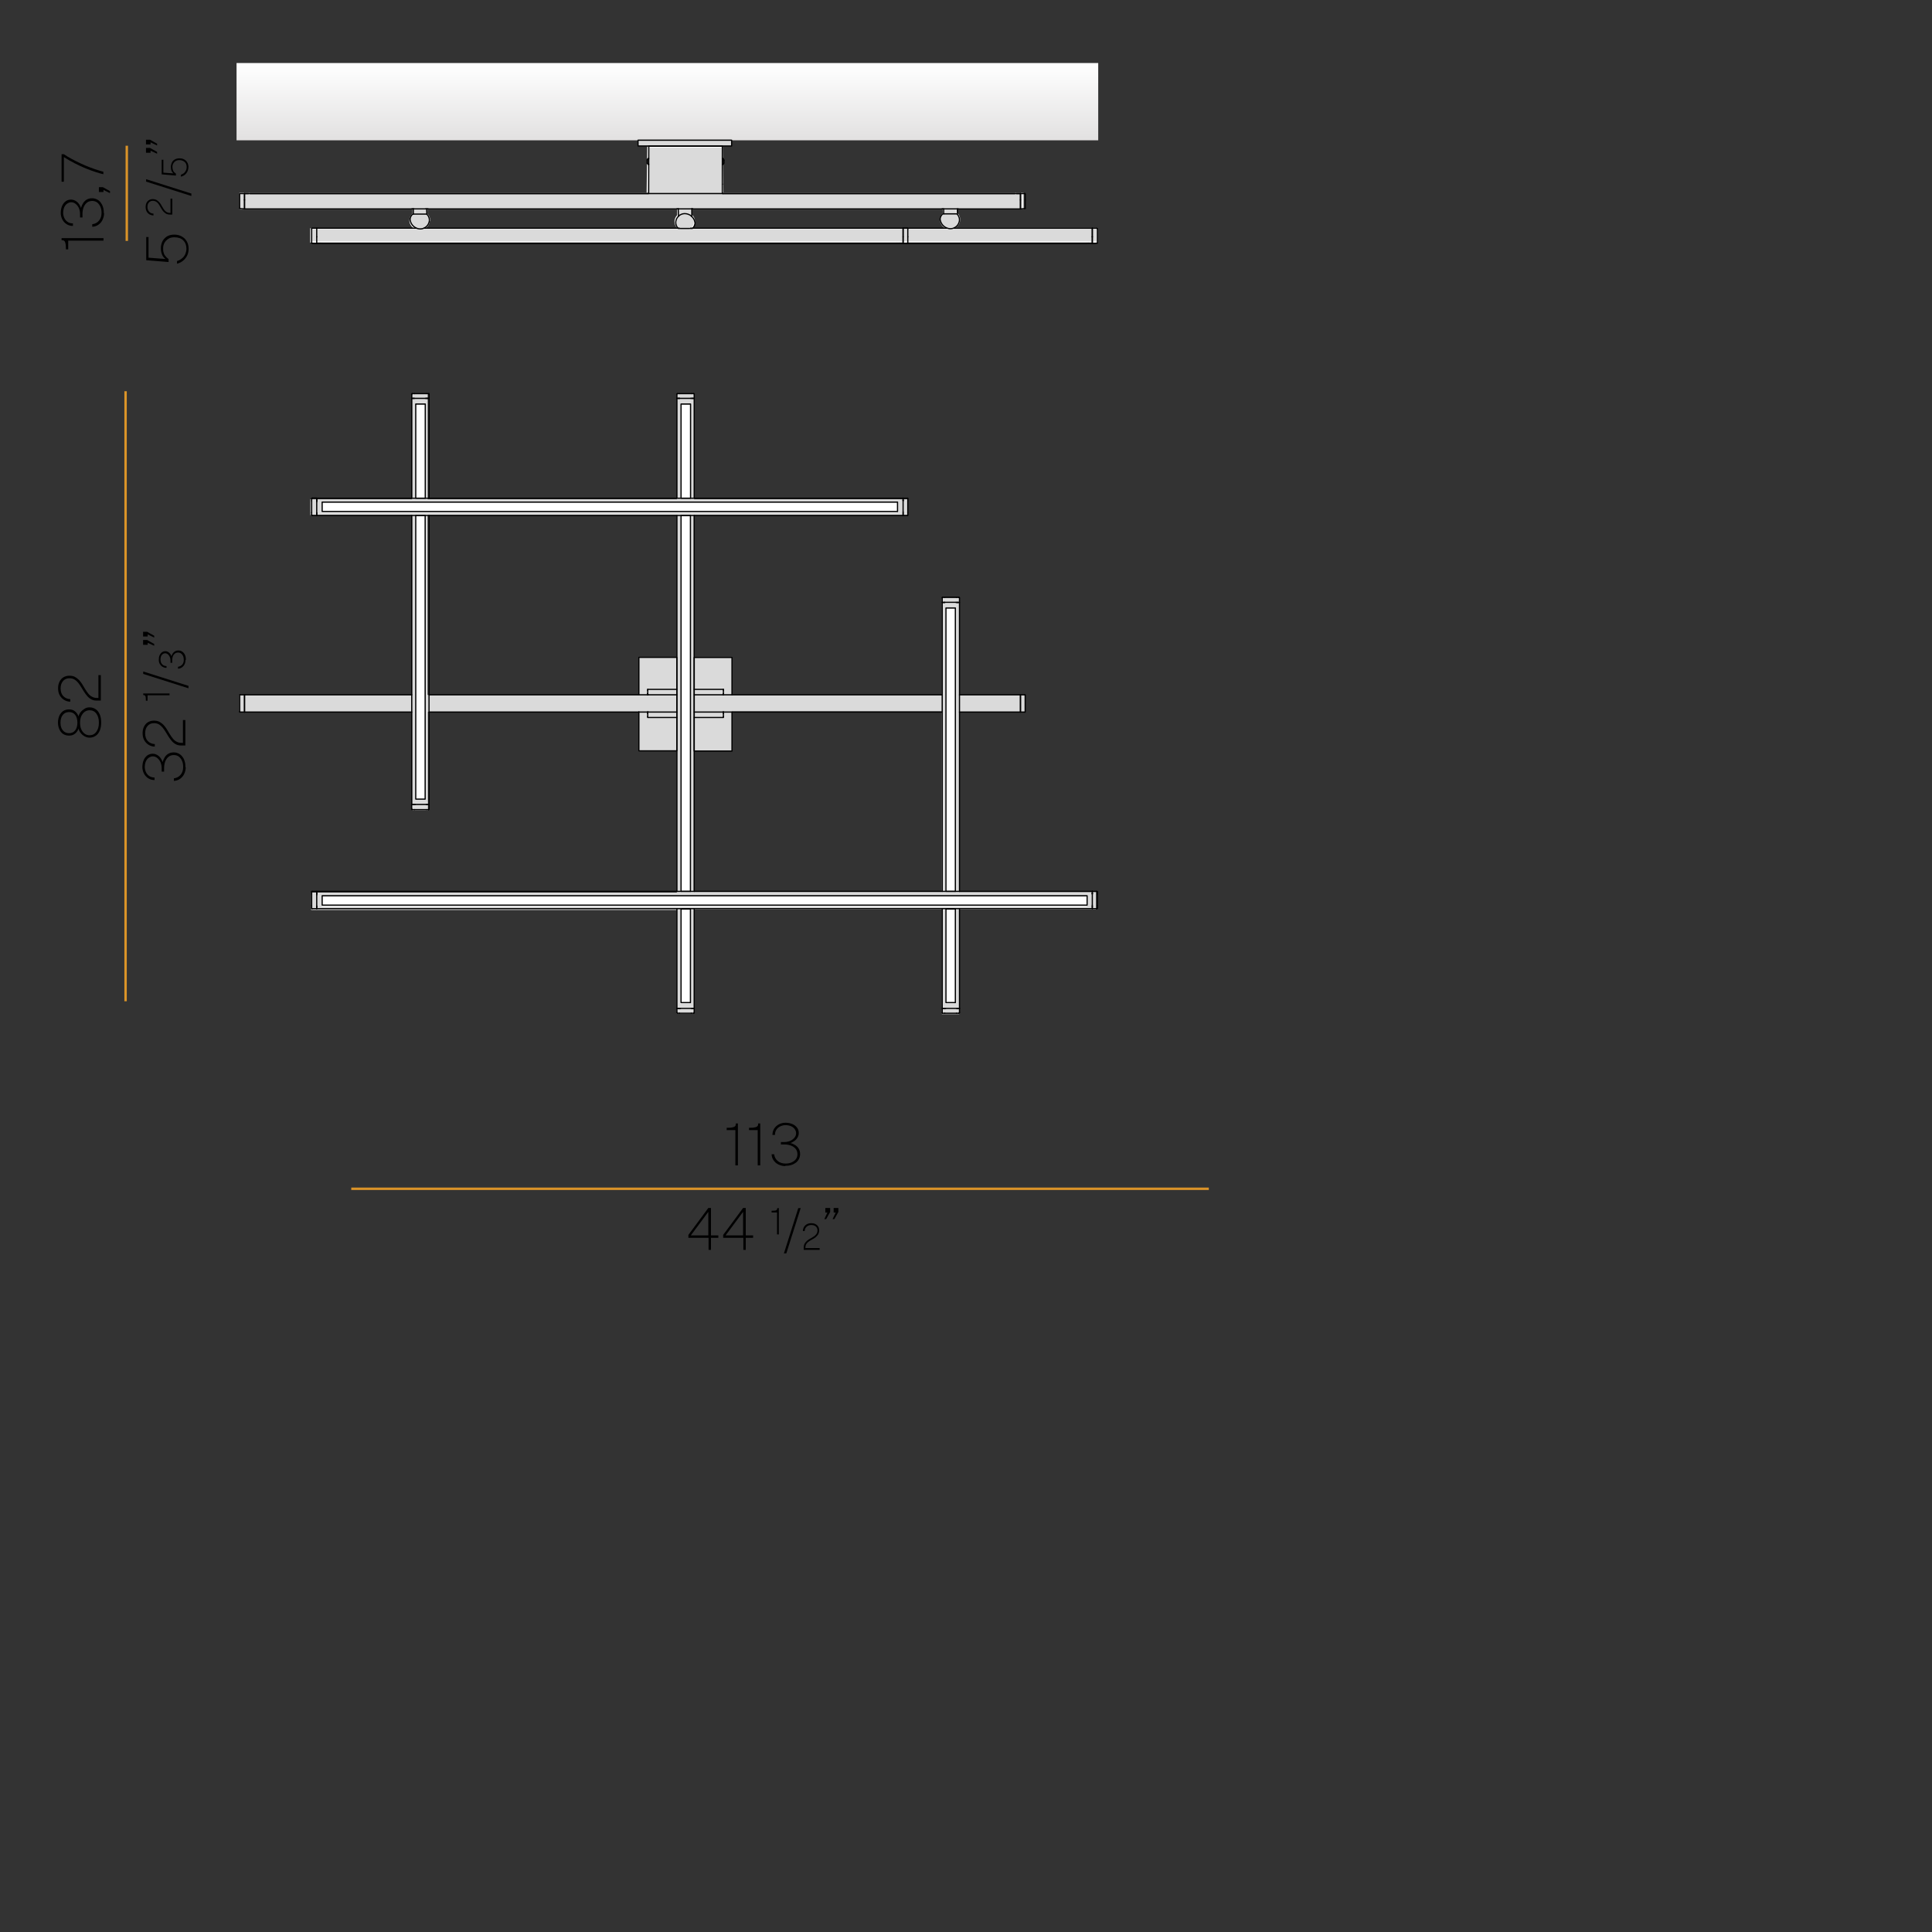 <?xml version="1.0" encoding="UTF-8"?>
<svg xmlns="http://www.w3.org/2000/svg" xmlns:xlink="http://www.w3.org/1999/xlink" viewBox="0 0 160 160">
  <rect x="0" y="0" width="160" height="160" fill="#333333" stroke="none"/>
  <defs>
    <style>
      .cls-1 {
        fill: url(#Sfumatura_senza_nome_3);
      }

      .cls-2 {
        stroke: #000;
        stroke-linecap: round;
        stroke-linejoin: round;
      }

      .cls-2, .cls-3, .cls-4 {
        fill: none;
      }

      .cls-2, .cls-5 {
        stroke-width: .1px;
      }

      .cls-3 {
        stroke: #db9428;
        stroke-width: .2px;
      }

      .cls-6 {
        fill: #fff;
      }

      .cls-5 {
        stroke: #fff;
      }

      .cls-5, .cls-7 {
        fill: #dadada;
      }
    </style>
    <linearGradient id="Sfumatura_senza_nome_3" data-name="Sfumatura senza nome 3" x1="55.27" y1="325.66" x2="55.27" y2="319.27" gradientTransform="translate(0 330.88) scale(1 -1)" gradientUnits="userSpaceOnUse">
      <stop offset="0" stop-color="#fff"/>
      <stop offset="1" stop-color="#e2e1e1"/>
    </linearGradient>
  </defs>
  <g id="Gradienti">
    <rect class="cls-1" x="19.59" y="5.22" width="71.36" height="6.4"/>
  </g>
  <g id="Riempimenti">
    <path class="cls-7" d="M90.77,73.87h-11.32v-14.92h5.44v-1.4h-5.44v-8.03h-1.45v8.03h-18.14v-.4h-2.4v-14.49h17.72v-1.31h-17.7v-8.72h-1.42v8.72h-20.64v-8.72h-1.3v8.72h-8.42v1.31h8.42v14.89h-14.3v1.4h14.3v8.16h1.32v-8.16h18.18l.07.54h2.36v14.43h-30.28v1.44h30.28v8.61h1.42v-8.66h20.53v8.68h1.44v-8.68h11.32v-1.44ZM35.41,57.55v-14.89h20.64v14.49h-2.4l-.07.4h-18.17ZM57.46,73.87v-14.43h2.4v-.52h18.12v14.94h-20.53Z"/>
    <rect class="cls-6" x="34.39" y="33.54" width=".79" height="7.8"/>
    <rect class="cls-6" x="34.39" y="42.76" width=".79" height="23.49"/>
    <rect class="cls-6" x="56.35" y="33.54" width=".79" height="7.8"/>
    <rect class="cls-6" x="56.35" y="42.76" width=".79" height="31.13"/>
    <rect class="cls-6" x="56.35" y="75.36" width=".79" height="7.75"/>
    <rect class="cls-6" x="78.3" y="75.36" width=".78" height="7.75"/>
    <rect class="cls-6" x="78.3" y="50.42" width=".78" height="23.47"/>
    <rect class="cls-6" x="26.64" y="41.66" width="47.65" height=".79"/>
    <rect class="cls-6" x="26.64" y="74.26" width="63.35" height=".79"/>
    <path class="cls-5" d="M78.74,18.94c.4-.02.72-.34.73-.75,0-.2-.08-.39-.23-.53v-.38h5.48v-1.26h-24.86l-.05-3.84h-6.16l-.05,3.84H19.88v1.28h14.33v.4c-.16.14-.26.34-.26.55,0,.32.22.6.52.7h-8.73v1.09h65.11v-1.12h-12.12ZM78.14,17.65c-.16.14-.25.34-.25.55.01.39.31.71.7.75h-21.39c.2-.14.31-.36.31-.6,0-.22-.1-.42-.26-.55v-.5h20.87l.02.36ZM35.58,18.25c0-.2-.08-.39-.23-.53v-.42h20.78v.54c-.14.13-.22.32-.22.51,0,.24.12.46.31.6h-21.19c.32-.1.53-.4.52-.73l.02.03Z"/>
    <rect class="cls-7" x="52.91" y="54.44" width="3.13" height="7.75"/>
    <rect class="cls-7" x="57.49" y="54.45" width="3.13" height="7.75"/>
    <rect class="cls-7" x="52.84" y="11.61" width="7.75" height=".48"/>
  </g>
  <g id="Outline">
    <rect class="cls-2" x="34.43" y="33.46" width=".79" height="7.8"/>
    <rect class="cls-2" x="34.43" y="42.69" width=".78" height="23.49"/>
    <rect class="cls-2" x="56.4" y="33.46" width=".79" height="7.8"/>
    <rect class="cls-2" x="56.4" y="42.69" width=".78" height="31.13"/>
    <rect class="cls-2" x="56.4" y="75.28" width=".78" height="7.75"/>
    <rect class="cls-2" x="78.34" y="75.28" width=".78" height="7.75"/>
    <rect class="cls-2" x="78.34" y="50.35" width=".78" height="23.47"/>
    <line class="cls-2" x1="78.4" y1="18.9" x2="74.79" y2="18.9"/>
    <line class="cls-2" x1="90.46" y1="18.9" x2="79.01" y2="18.9"/>
    <line class="cls-2" x1="75.1" y1="20.14" x2="90.46" y2="20.14"/>
    <line class="cls-2" x1="79.26" y1="17.3" x2="84.51" y2="17.3"/>
    <line class="cls-2" x1="57.3" y1="17.3" x2="78.16" y2="17.3"/>
    <line class="cls-2" x1="35.26" y1="17.3" x2="56.2" y2="17.3"/>
    <line class="cls-2" x1="20.26" y1="17.3" x2="34.26" y2="17.3"/>
    <line class="cls-2" x1="84.51" y1="16.03" x2="59.88" y2="16.03"/>
    <line class="cls-2" x1="53.67" y1="16.03" x2="20.25" y2="16.03"/>
    <line class="cls-2" x1="34.45" y1="18.9" x2="26.23" y2="18.9"/>
    <line class="cls-2" x1="56.26" y1="18.9" x2="35.11" y2="18.9"/>
    <line class="cls-2" x1="74.79" y1="18.9" x2="57.2" y2="18.9"/>
    <line class="cls-2" x1="26.23" y1="20.14" x2="74.79" y2="20.14"/>
    <line class="cls-2" x1="90.82" y1="18.9" x2="90.46" y2="18.9"/>
    <polyline class="cls-2" points="90.88 18.94 90.88 18.92 90.85 18.92 90.85 18.9 90.82 18.9"/>
    <polyline class="cls-2" points="84.51 17.3 84.88 17.27 84.9 17.27 84.9 17.25"/>
    <polyline class="cls-2" points="26.23 18.9 25.86 18.9 25.83 18.9 25.83 18.92 25.81 18.92 25.81 18.94"/>
    <line class="cls-2" x1="19.88" y1="17.27" x2="20.26" y2="17.3"/>
    <polyline class="cls-2" points="19.85 17.25 19.85 17.27 19.88 17.27"/>
    <line class="cls-2" x1="75.16" y1="18.9" x2="74.79" y2="18.9"/>
    <polyline class="cls-2" points="75.18 18.94 75.18 18.92 75.15 18.9"/>
    <line class="cls-2" x1="59.84" y1="13.13" x2="59.82" y2="13.13"/>
    <line class="cls-2" x1="59.82" y1="13.61" x2="59.84" y2="13.61"/>
    <polyline class="cls-2" points="59.95 13.26 59.95 13.24 59.9 13.18 59.9 13.15 59.87 13.15 59.87 13.13 59.85 13.13"/>
    <polyline class="cls-2" points="59.85 13.61 59.87 13.61 59.87 13.58 59.9 13.58 59.9 13.56 59.93 13.56 59.93 13.53 59.95 13.5"/>
    <line class="cls-2" x1="53.7" y1="13.61" x2="53.73" y2="13.61"/>
    <line class="cls-2" x1="53.73" y1="13.13" x2="53.7" y2="13.13"/>
    <polyline class="cls-2" points="53.6 13.5 53.6 13.53 53.65 13.58 53.68 13.58 53.68 13.61 53.7 13.61"/>
    <polyline class="cls-2" points="53.7 13.13 53.68 13.13 53.68 13.15 53.65 13.15 53.63 13.18 53.63 13.21 53.6 13.21 53.6 13.26"/>
    <line class="cls-2" x1="90.46" y1="20.14" x2="75.15" y2="20.14"/>
    <line class="cls-2" x1="90" y1="20.17" x2="74.3" y2="20.17"/>
    <line class="cls-2" x1="90" y1="20.14" x2="90" y2="20.17"/>
    <polyline class="cls-2" points="90.46 19.61 90.46 19.69 90.46 20.09 90.46 20.14"/>
    <polyline class="cls-2" points="90.46 18.9 90.46 18.92 90.46 19.48 90.46 19.61"/>
    <line class="cls-2" x1="84.05" y1="16.03" x2="59.88" y2="16.03"/>
    <line class="cls-2" x1="59.88" y1="16.03" x2="20.71" y2="16.03"/>
    <polyline class="cls-2" points="84.51 16.56 84.51 16.5 84.51 16.11 84.51 16.03"/>
    <polyline class="cls-2" points="20.25 16.56 20.25 16.5 20.25 16.11 20.25 16.03"/>
    <polyline class="cls-2" points="84.51 16.56 84.51 16.69 84.51 17.27 84.51 17.3"/>
    <polyline class="cls-2" points="20.25 16.56 20.25 16.69 20.25 17.27 20.25 17.3"/>
    <line class="cls-2" x1="74.3" y1="20.17" x2="26.68" y2="20.17"/>
    <line class="cls-2" x1="74.3" y1="20.14" x2="74.3" y2="20.17"/>
    <line class="cls-2" x1="26.68" y1="20.14" x2="26.68" y2="20.17"/>
    <polyline class="cls-2" points="74.79 18.9 74.79 18.92 74.79 19.48 74.79 19.61"/>
    <polyline class="cls-2" points="26.23 18.9 26.23 18.92 26.23 19.48 26.23 19.61"/>
    <line class="cls-2" x1="74.79" y1="20.14" x2="26.23" y2="20.14"/>
    <polyline class="cls-2" points="74.79 19.61 74.79 19.69 74.79 20.09 74.79 20.14"/>
    <polyline class="cls-2" points="26.23 19.61 26.23 19.69 26.23 20.09 26.23 20.14"/>
    <polyline class="cls-2" points="90.46 19.61 90.46 19.48 90.46 18.92 90.46 18.9"/>
    <polyline class="cls-2" points="90.46 20.14 90.46 20.09 90.46 19.69 90.46 19.61"/>
    <polyline class="cls-2" points="90.88 18.94 90.88 18.97 90.88 19.48 90.88 19.61 90.88 19.69 90.88 20.06 90.88 20.12 90.88 20.14 90.82 20.14 90.64 20.17 90.46 20.17 90.46 20.14"/>
    <line class="cls-2" x1="90.46" y1="20.17" x2="90.14" y2="20.14"/>
    <polyline class="cls-2" points="84.51 17.3 84.51 17.27 84.51 16.69 84.51 16.56 84.51 16.5 84.51 16.08 84.51 16.03"/>
    <polyline class="cls-2" points="84.9 16.56 84.9 16.69 84.9 17.22 84.9 17.25"/>
    <polyline class="cls-2" points="84.9 16.08 84.9 16.13 84.9 16.5 84.9 16.56"/>
    <polyline class="cls-2" points="84.88 16.03 84.9 16.05 84.9 16.08"/>
    <line class="cls-2" x1="84.51" y1="16.03" x2="84.88" y2="16.03"/>
    <line class="cls-2" x1="84.19" y1="16.03" x2="84.51" y2="16.03"/>
    <polyline class="cls-2" points="25.81 20.12 25.81 20.06 25.81 19.69 25.81 19.61 25.81 19.48 25.81 18.97 25.81 18.95"/>
    <polyline class="cls-2" points="25.86 20.14 25.81 20.14 25.81 20.12"/>
    <polyline class="cls-2" points="26.23 20.17 26.05 20.17 25.86 20.14"/>
    <line class="cls-2" x1="26.55" y1="20.14" x2="26.23" y2="20.17"/>
    <polyline class="cls-2" points="20.25 16.56 20.25 16.69 20.25 17.27 20.25 17.3"/>
    <polyline class="cls-2" points="20.25 16.03 20.25 16.08 20.25 16.5 20.25 16.56"/>
    <polyline class="cls-2" points="19.85 17.25 19.85 17.22 19.85 16.69 19.85 16.56 19.85 16.5 19.85 16.13 19.85 16.08 19.85 16.05 19.88 16.03 20.25 16.03 20.58 16.03"/>
    <polyline class="cls-2" points="74.79 20.14 74.79 20.09 74.79 19.69 74.79 19.61 74.79 19.48 74.79 18.92 74.79 18.9"/>
    <polyline class="cls-2" points="75.18 19.61 75.18 19.69 75.18 20.06 75.18 20.12"/>
    <polyline class="cls-2" points="75.18 18.94 75.18 18.97 75.18 19.48 75.18 19.61"/>
    <polyline class="cls-2" points="75.18 20.12 75.18 20.14 75.15 20.14 74.97 20.17 74.79 20.17 74.79 20.14"/>
    <line class="cls-2" x1="74.79" y1="20.17" x2="74.47" y2="20.14"/>
    <line class="cls-2" x1="59.84" y1="13.29" x2="59.84" y2="13.61"/>
    <line class="cls-2" x1="59.84" y1="13.13" x2="59.84" y2="13.29"/>
    <line class="cls-2" x1="59.95" y1="13.32" x2="59.95" y2="13.5"/>
    <line class="cls-2" x1="59.95" y1="13.26" x2="59.95" y2="13.32"/>
    <polyline class="cls-2" points="53.7 13.61 53.7 13.58 53.7 13.15 53.7 13.13"/>
    <polyline class="cls-2" points="53.6 13.5 53.6 13.47 53.6 13.29 53.6 13.26"/>
    <line class="cls-2" x1="53.73" y1="12.1" x2="59.82" y2="12.1"/>
    <line class="cls-2" x1="53.72" y1="16.03" x2="53.73" y2="12.1"/>
    <polyline class="cls-2" points="59.82 12.1 59.82 14.93 59.82 14.99 59.82 15.2 59.82 15.25"/>
    <line class="cls-2" x1="59.82" y1="16.03" x2="59.82" y2="15.25"/>
    <line class="cls-2" x1="59.91" y1="59.05" x2="59.91" y2="58.97"/>
    <line class="cls-2" x1="53.64" y1="58.97" x2="53.64" y2="59.05"/>
    <line class="cls-2" x1="53.64" y1="57.46" x2="53.64" y2="57.54"/>
    <line class="cls-2" x1="59.91" y1="57.54" x2="59.91" y2="57.46"/>
    <line class="cls-2" x1="79.46" y1="83.51" x2="79.46" y2="75.25"/>
    <polyline class="cls-2" points="79.46 73.82 79.46 49.89 79.25 49.89"/>
    <line class="cls-2" x1="79.46" y1="83.51" x2="79.25" y2="83.51"/>
    <line class="cls-2" x1="78.03" y1="83.51" x2="78.03" y2="75.25"/>
    <polyline class="cls-2" points="78.03 73.82 78.03 49.89 78.21 49.89"/>
    <line class="cls-2" x1="78.03" y1="83.51" x2="78.21" y2="83.51"/>
    <line class="cls-2" x1="34.1" y1="32.99" x2="34.1" y2="41.25"/>
    <line class="cls-2" x1="34.1" y1="42.69" x2="34.1" y2="66.62"/>
    <line class="cls-2" x1="34.1" y1="32.99" x2="34.28" y2="32.99"/>
    <line class="cls-2" x1="34.1" y1="66.62" x2="34.28" y2="66.62"/>
    <line class="cls-2" x1="35.53" y1="32.99" x2="35.53" y2="41.25"/>
    <line class="cls-2" x1="35.53" y1="42.69" x2="35.53" y2="66.62"/>
    <line class="cls-2" x1="35.53" y1="32.99" x2="35.34" y2="32.99"/>
    <line class="cls-2" x1="35.53" y1="66.62" x2="35.34" y2="66.62"/>
    <line class="cls-2" x1="26.23" y1="74.01" x2="26.23" y2="74.03"/>
    <line class="cls-2" x1="90.46" y1="74.01" x2="90.46" y2="74.03"/>
    <polyline class="cls-2" points="90.46 75.25 26.23 75.25 26.23 75.06"/>
    <line class="cls-2" x1="90.46" y1="75.25" x2="90.46" y2="75.06"/>
    <polyline class="cls-2" points="90.46 73.82 26.23 73.82 26.23 74.01"/>
    <line class="cls-2" x1="90.46" y1="73.82" x2="90.46" y2="74.01"/>
    <line class="cls-2" x1="84.51" y1="57.54" x2="79.46" y2="57.54"/>
    <line class="cls-2" x1="78.03" y1="57.54" x2="57.49" y2="57.54"/>
    <line class="cls-2" x1="56.06" y1="57.54" x2="35.53" y2="57.54"/>
    <line class="cls-2" x1="34.1" y1="57.54" x2="20.26" y2="57.54"/>
    <polyline class="cls-2" points="84.51 57.54 84.51 57.59 84.51 58.92 84.51 58.97 79.46 58.97"/>
    <line class="cls-2" x1="78.03" y1="58.97" x2="57.49" y2="58.97"/>
    <line class="cls-2" x1="56.06" y1="58.97" x2="35.53" y2="58.97"/>
    <line class="cls-2" x1="34.1" y1="58.97" x2="20.26" y2="58.97"/>
    <polyline class="cls-2" points="20.25 57.54 20.25 57.59 20.25 58.92 20.25 58.97"/>
    <line class="cls-2" x1="74.79" y1="41.44" x2="74.79" y2="41.47"/>
    <line class="cls-2" x1="26.23" y1="41.44" x2="26.23" y2="41.47"/>
    <line class="cls-2" x1="74.79" y1="42.69" x2="26.23" y2="42.69"/>
    <line class="cls-2" x1="74.79" y1="42.69" x2="74.79" y2="42.5"/>
    <line class="cls-2" x1="26.23" y1="42.69" x2="26.23" y2="42.5"/>
    <line class="cls-2" x1="74.79" y1="41.26" x2="26.23" y2="41.26"/>
    <line class="cls-2" x1="74.79" y1="41.26" x2="74.79" y2="41.44"/>
    <line class="cls-2" x1="26.23" y1="41.26" x2="26.23" y2="41.44"/>
    <line class="cls-2" x1="90.46" y1="74.03" x2="90.46" y2="74"/>
    <polyline class="cls-2" points="90.46 74.96 90.46 74.11 90.46 74.03"/>
    <line class="cls-2" x1="90.46" y1="75.04" x2="90.46" y2="74.96"/>
    <line class="cls-2" x1="90.82" y1="73.82" x2="90.46" y2="73.82"/>
    <line class="cls-2" x1="90.46" y1="74.01" x2="90.46" y2="73.82"/>
    <polyline class="cls-2" points="90.82 75.25 90.46 75.25 90.46 75.04"/>
    <line class="cls-2" x1="90.88" y1="74.03" x2="90.88" y2="75.01"/>
    <polyline class="cls-2" points="90.88 73.87 90.88 73.84 90.85 73.82 90.82 73.82"/>
    <line class="cls-2" x1="90.88" y1="73.87" x2="90.88" y2="74.03"/>
    <polyline class="cls-2" points="90.88 75.2 90.88 75.23 90.85 75.23 90.85 75.25 90.82 75.25"/>
    <line class="cls-2" x1="90.88" y1="75.01" x2="90.88" y2="75.2"/>
    <line class="cls-2" x1="35.32" y1="66.62" x2="35.34" y2="66.62"/>
    <polyline class="cls-2" points="34.38 66.62 35.23 66.62 35.32 66.62"/>
    <line class="cls-2" x1="34.31" y1="66.62" x2="34.38" y2="66.62"/>
    <line class="cls-2" x1="35.53" y1="66.99" x2="35.53" y2="66.62"/>
    <line class="cls-2" x1="35.34" y1="66.62" x2="35.53" y2="66.62"/>
    <polyline class="cls-2" points="34.09 66.99 34.09 66.62 34.31 66.62"/>
    <line class="cls-2" x1="35.32" y1="67.05" x2="34.33" y2="67.05"/>
    <polyline class="cls-2" points="35.47 67.05 35.5 67.05 35.5 67.02 35.53 67.02 35.53 66.99"/>
    <line class="cls-2" x1="35.47" y1="67.05" x2="35.32" y2="67.05"/>
    <polyline class="cls-2" points="34.14 67.05 34.12 67.05 34.12 67.02 34.1 67.02 34.1 66.99"/>
    <line class="cls-2" x1="34.33" y1="67.05" x2="34.14" y2="67.05"/>
    <line class="cls-2" x1="78.24" y1="49.89" x2="78.21" y2="49.89"/>
    <polyline class="cls-2" points="79.17 49.88 78.31 49.88 78.24 49.88"/>
    <line class="cls-2" x1="79.25" y1="49.89" x2="79.17" y2="49.89"/>
    <line class="cls-2" x1="78.03" y1="49.52" x2="78.03" y2="49.89"/>
    <line class="cls-2" x1="78.21" y1="49.89" x2="78.03" y2="49.89"/>
    <polyline class="cls-2" points="79.46 49.52 79.46 49.89 79.25 49.89"/>
    <line class="cls-2" x1="78.24" y1="49.46" x2="79.22" y2="49.46"/>
    <polyline class="cls-2" points="78.05 49.46 78.05 49.49 78.03 49.49 78.03 49.52"/>
    <line class="cls-2" x1="78.05" y1="49.46" x2="78.24" y2="49.46"/>
    <polyline class="cls-2" points="79.4 49.46 79.43 49.46 79.43 49.49 79.46 49.52"/>
    <line class="cls-2" x1="79.22" y1="49.46" x2="79.41" y2="49.46"/>
    <line class="cls-2" x1="56.25" y1="83.51" x2="56.27" y2="83.51"/>
    <polyline class="cls-2" points="56.35 83.51 57.2 83.51 57.28 83.51"/>
    <line class="cls-2" x1="56.27" y1="83.51" x2="56.35" y2="83.51"/>
    <line class="cls-2" x1="57.49" y1="83.86" x2="57.49" y2="83.51"/>
    <line class="cls-2" x1="57.28" y1="83.51" x2="57.49" y2="83.51"/>
    <polyline class="cls-2" points="56.06 83.86 56.06 83.51 56.25 83.51"/>
    <line class="cls-2" x1="57.25" y1="83.91" x2="56.27" y2="83.91"/>
    <polyline class="cls-2" points="57.44 83.91 57.47 83.91 57.49 83.88 57.49 83.86"/>
    <line class="cls-2" x1="57.44" y1="83.91" x2="57.25" y2="83.91"/>
    <polyline class="cls-2" points="56.11 83.91 56.08 83.91 56.06 83.88 56.06 83.86"/>
    <line class="cls-2" x1="56.27" y1="83.91" x2="56.11" y2="83.91"/>
    <polyline class="cls-2" points="84.51 58.97 84.51 58.92 84.51 57.59 84.51 57.54"/>
    <line class="cls-2" x1="84.88" y1="57.54" x2="84.51" y2="57.54"/>
    <line class="cls-2" x1="84.88" y1="58.97" x2="84.51" y2="58.97"/>
    <polyline class="cls-2" points="84.9 57.59 84.9 57.61 84.9 58.89 84.9 58.92 84.9 58.97 84.88 58.97"/>
    <polyline class="cls-2" points="84.9 57.59 84.9 57.54 84.88 57.54"/>
    <line class="cls-2" x1="56.27" y1="32.99" x2="56.24" y2="32.99"/>
    <polyline class="cls-2" points="57.2 32.99 56.35 32.99 56.27 32.99"/>
    <line class="cls-2" x1="57.28" y1="32.99" x2="57.2" y2="32.99"/>
    <line class="cls-2" x1="56.06" y1="32.62" x2="56.06" y2="32.99"/>
    <line class="cls-2" x1="56.25" y1="32.99" x2="56.06" y2="32.99"/>
    <polyline class="cls-2" points="57.49 32.62 57.49 32.99 57.28 32.99"/>
    <line class="cls-2" x1="56.27" y1="32.6" x2="57.25" y2="32.6"/>
    <polyline class="cls-2" points="56.11 32.6 56.08 32.6 56.06 32.63"/>
    <line class="cls-2" x1="56.11" y1="32.6" x2="56.27" y2="32.6"/>
    <polyline class="cls-2" points="57.44 32.6 57.47 32.6 57.49 32.63"/>
    <line class="cls-2" x1="57.25" y1="32.6" x2="57.44" y2="32.6"/>
    <line class="cls-2" x1="26.23" y1="41.44" x2="26.23" y2="41.47"/>
    <polyline class="cls-2" points="26.23 41.55 26.23 42.4 26.23 42.48"/>
    <line class="cls-2" x1="26.23" y1="41.47" x2="26.23" y2="41.55"/>
    <line class="cls-2" x1="25.86" y1="42.69" x2="26.23" y2="42.69"/>
    <line class="cls-2" x1="26.23" y1="42.48" x2="26.23" y2="42.69"/>
    <polyline class="cls-2" points="25.86 41.25 26.23 41.25 26.23 41.44"/>
    <line class="cls-2" x1="25.81" y1="42.45" x2="25.81" y2="41.47"/>
    <polyline class="cls-2" points="25.81 42.63 25.81 42.66 25.84 42.66 25.84 42.69 25.86 42.69"/>
    <line class="cls-2" x1="25.81" y1="42.63" x2="25.81" y2="42.45"/>
    <polyline class="cls-2" points="25.81 41.31 25.81 41.28 25.84 41.28 25.84 41.25 25.86 41.25"/>
    <line class="cls-2" x1="25.81" y1="41.47" x2="25.81" y2="41.31"/>
    <line class="cls-2" x1="35.34" y1="32.99" x2="35.32" y2="32.99"/>
    <polyline class="cls-2" points="35.23 32.99 34.38 32.99 34.31 32.99"/>
    <line class="cls-2" x1="35.32" y1="32.99" x2="35.23" y2="32.99"/>
    <line class="cls-2" x1="34.1" y1="32.62" x2="34.1" y2="32.99"/>
    <line class="cls-2" x1="34.31" y1="32.99" x2="34.1" y2="32.99"/>
    <polyline class="cls-2" points="35.53 32.62 35.53 32.99 35.34 32.99"/>
    <line class="cls-2" x1="34.33" y1="32.6" x2="35.32" y2="32.6"/>
    <polyline class="cls-2" points="34.14 32.6 34.12 32.6 34.12 32.63 34.1 32.63"/>
    <line class="cls-2" x1="34.14" y1="32.6" x2="34.33" y2="32.6"/>
    <polyline class="cls-2" points="35.47 32.6 35.53 32.6 35.53 32.63"/>
    <line class="cls-2" x1="35.32" y1="32.6" x2="35.47" y2="32.6"/>
    <polyline class="cls-2" points="20.25 57.54 20.25 57.59 20.25 58.92 20.25 58.97"/>
    <line class="cls-2" x1="19.88" y1="58.97" x2="20.26" y2="58.97"/>
    <line class="cls-2" x1="19.88" y1="57.54" x2="20.26" y2="57.54"/>
    <polyline class="cls-2" points="19.85 58.92 19.85 58.89 19.85 57.61 19.85 57.59 19.85 57.54 19.88 57.54"/>
    <polyline class="cls-2" points="19.85 58.92 19.85 58.97 19.88 58.97"/>
    <line class="cls-2" x1="78.21" y1="83.51" x2="78.24" y2="83.51"/>
    <polyline class="cls-2" points="78.31 83.51 79.17 83.51 79.25 83.51"/>
    <line class="cls-2" x1="78.24" y1="83.51" x2="78.31" y2="83.51"/>
    <line class="cls-2" x1="79.46" y1="83.86" x2="79.46" y2="83.51"/>
    <line class="cls-2" x1="79.25" y1="83.51" x2="79.46" y2="83.51"/>
    <polyline class="cls-2" points="78.03 83.86 78.03 83.51 78.21 83.51"/>
    <line class="cls-2" x1="79.22" y1="83.91" x2="78.24" y2="83.91"/>
    <polyline class="cls-2" points="79.4 83.91 79.43 83.91 79.43 83.88 79.46 83.88 79.46 83.86"/>
    <line class="cls-2" x1="79.4" y1="83.91" x2="79.22" y2="83.91"/>
    <polyline class="cls-2" points="78.05 83.91 78.03 83.91 78.03 83.86"/>
    <line class="cls-2" x1="78.24" y1="83.91" x2="78.05" y2="83.91"/>
    <line class="cls-2" x1="74.79" y1="41.47" x2="74.79" y2="41.44"/>
    <polyline class="cls-2" points="74.79 42.4 74.79 41.55 74.79 41.47"/>
    <line class="cls-2" x1="74.79" y1="42.48" x2="74.79" y2="42.39"/>
    <polyline class="cls-2" points="75.15 42.69 74.79 42.69 74.79 42.48"/>
    <line class="cls-2" x1="75.16" y1="41.26" x2="74.79" y2="41.26"/>
    <line class="cls-2" x1="74.79" y1="41.44" x2="74.79" y2="41.25"/>
    <line class="cls-2" x1="75.18" y1="41.47" x2="75.18" y2="42.45"/>
    <polyline class="cls-2" points="75.18 41.31 75.18 41.26 75.15 41.26"/>
    <line class="cls-2" x1="75.18" y1="41.31" x2="75.18" y2="41.47"/>
    <polyline class="cls-2" points="75.18 42.63 75.18 42.69 75.15 42.69"/>
    <line class="cls-2" x1="75.18" y1="42.45" x2="75.18" y2="42.63"/>
    <line class="cls-2" x1="26.23" y1="74.01" x2="26.23" y2="74.03"/>
    <polyline class="cls-2" points="26.23 74.11 26.23 74.96 26.23 75.04"/>
    <line class="cls-2" x1="26.23" y1="74.03" x2="26.23" y2="74.11"/>
    <line class="cls-2" x1="25.86" y1="75.25" x2="26.23" y2="75.25"/>
    <line class="cls-2" x1="26.23" y1="75.04" x2="26.23" y2="75.25"/>
    <polyline class="cls-2" points="25.86 73.82 26.23 73.82 26.23 74.01"/>
    <line class="cls-2" x1="25.81" y1="75.01" x2="25.81" y2="74.03"/>
    <polyline class="cls-2" points="25.81 75.2 25.81 75.23 25.83 75.23 25.83 75.25 25.86 75.25"/>
    <line class="cls-2" x1="25.81" y1="75.2" x2="25.81" y2="75.01"/>
    <polyline class="cls-2" points="25.81 73.87 25.81 73.84 25.83 73.82 25.86 73.82"/>
    <line class="cls-2" x1="25.81" y1="74.03" x2="25.81" y2="73.87"/>
    <line class="cls-2" x1="56.06" y1="32.99" x2="56.06" y2="41.25"/>
    <line class="cls-2" x1="56.06" y1="42.69" x2="56.06" y2="73.82"/>
    <line class="cls-2" x1="56.06" y1="75.25" x2="56.06" y2="83.51"/>
    <line class="cls-2" x1="56.06" y1="32.99" x2="56.25" y2="32.99"/>
    <line class="cls-2" x1="56.06" y1="83.51" x2="56.25" y2="83.51"/>
    <line class="cls-2" x1="57.49" y1="32.99" x2="57.49" y2="41.25"/>
    <line class="cls-2" x1="57.49" y1="42.69" x2="57.49" y2="73.82"/>
    <line class="cls-2" x1="57.49" y1="75.25" x2="57.49" y2="83.51"/>
    <line class="cls-2" x1="57.49" y1="32.99" x2="57.3" y2="32.99"/>
    <line class="cls-2" x1="57.49" y1="83.51" x2="57.3" y2="83.51"/>
    <polyline class="cls-2" points="53.64 59.02 53.64 59 53.67 58.97"/>
    <polyline class="cls-2" points="59.88 58.97 59.88 58.97 59.91 59 59.91 59.02"/>
    <line class="cls-2" x1="53.67" y1="57.54" x2="53.67" y2="57.51"/>
    <line class="cls-2" x1="59.88" y1="57.51" x2="59.88" y2="57.54"/>
    <polyline class="cls-2" points="53.67 57.51 53.64 57.51 53.64 57.48"/>
    <polyline class="cls-2" points="59.91 57.48 59.91 57.51 59.88 57.51"/>
    <line class="cls-2" x1="59.91" y1="59" x2="59.91" y2="58.97"/>
    <line class="cls-2" x1="53.64" y1="57.51" x2="53.64" y2="57.54"/>
    <line class="cls-2" x1="53.64" y1="59" x2="53.64" y2="58.97"/>
    <line class="cls-2" x1="59.91" y1="57.51" x2="59.91" y2="57.54"/>
    <line class="cls-2" x1="59.91" y1="59.02" x2="59.91" y2="58.97"/>
    <line class="cls-2" x1="53.64" y1="57.48" x2="53.64" y2="57.54"/>
    <line class="cls-2" x1="53.64" y1="59.02" x2="53.64" y2="58.97"/>
    <line class="cls-2" x1="59.91" y1="57.48" x2="59.91" y2="57.54"/>
    <line class="cls-2" x1="53.64" y1="59.05" x2="53.64" y2="59.35"/>
    <line class="cls-2" x1="53.64" y1="59.02" x2="53.64" y2="59.05"/>
    <line class="cls-2" x1="59.91" y1="59.02" x2="59.91" y2="59.05"/>
    <line class="cls-2" x1="59.91" y1="59.35" x2="59.91" y2="59.05"/>
    <line class="cls-2" x1="53.64" y1="57.48" x2="53.64" y2="57.46"/>
    <line class="cls-2" x1="59.91" y1="57.46" x2="59.91" y2="57.16"/>
    <line class="cls-2" x1="59.91" y1="57.48" x2="59.91" y2="57.46"/>
    <line class="cls-2" x1="53.64" y1="57.16" x2="53.64" y2="57.46"/>
    <line class="cls-2" x1="59.91" y1="58.97" x2="59.91" y2="59.05"/>
    <line class="cls-2" x1="59.91" y1="57.46" x2="59.91" y2="57.54"/>
    <line class="cls-2" x1="53.64" y1="59.05" x2="53.64" y2="58.97"/>
    <line class="cls-2" x1="53.64" y1="57.54" x2="53.64" y2="57.46"/>
    <polyline class="cls-2" points="59.91 59.35 59.91 59.42 57.49 59.42"/>
    <polyline class="cls-2" points="56.06 59.42 53.64 59.42 53.64 59.35"/>
    <line class="cls-2" x1="53.64" y1="57.16" x2="53.64" y2="57.09"/>
    <line class="cls-2" x1="59.91" y1="57.09" x2="57.49" y2="57.09"/>
    <line class="cls-2" x1="56.06" y1="57.09" x2="53.64" y2="57.09"/>
    <line class="cls-2" x1="59.91" y1="57.09" x2="59.91" y2="57.16"/>
    <line class="cls-2" x1="57.38" y1="17.3" x2="56.05" y2="17.3"/>
    <line class="cls-2" x1="35.45" y1="17.3" x2="34.11" y2="17.3"/>
    <line class="cls-2" x1="79.35" y1="17.3" x2="78.02" y2="17.3"/>
    <rect class="cls-2" x="26.68" y="41.58" width="47.65" height=".78"/>
    <rect class="cls-2" x="26.68" y="74.18" width="63.35" height=".78"/>
    <path class="cls-2" d="M57.55,18.41c-.07-.42-.44-.73-.87-.72-.39.02-.7.33-.72.72,0,.19.07.38.22.51h1.16c.15-.13.23-.31.22-.51Z"/>
    <path class="cls-2" d="M77.87,18.22c.07.42.44.73.87.72.39-.02.7-.33.72-.72,0-.19-.07-.38-.22-.51h-1.16c-.15.13-.23.31-.22.51Z"/>
    <line class="cls-2" x1="56.17" y1="17.3" x2="56.19" y2="17.91"/>
    <line class="cls-2" x1="57.29" y1="17.28" x2="57.29" y2="17.93"/>
    <path class="cls-2" d="M33.97,18.24c.07.42.44.73.87.72.39-.02.7-.33.72-.72,0-.19-.07-.38-.22-.51h-1.16c-.15.13-.23.31-.22.51Z"/>
    <line class="cls-2" x1="35.35" y1="17.73" x2="35.33" y2="17.31"/>
    <line class="cls-2" x1="34.23" y1="17.74" x2="34.23" y2="17.3"/>
    <line class="cls-2" x1="78.15" y1="17.33" x2="78.15" y2="17.71"/>
    <line class="cls-2" x1="79.28" y1="17.33" x2="79.29" y2="17.71"/>
    <polyline class="cls-2" points="52.91 57.51 52.91 54.44 56.05 54.44 56.05 62.18 52.91 62.18 52.91 58.95"/>
    <polyline class="cls-2" points="60.62 58.97 60.62 62.2 57.49 62.2 57.49 54.45 60.62 54.45 60.62 57.54"/>
    <rect class="cls-2" x="52.84" y="11.61" width="7.75" height=".48"/>
  </g>
  <g id="Quote">
    <g>
      <rect class="cls-4" x="4.76" y="50.64" width="7.67" height="15.73"/>
      <path d="M8.38,59.85c0,.25-.04.47-.12.66s-.19.33-.34.43-.32.15-.51.15c-.14,0-.27-.04-.4-.11s-.24-.16-.33-.28c-.09-.11-.15-.23-.17-.36-.07.18-.17.32-.3.42-.13.11-.3.16-.49.16s-.36-.05-.5-.14c-.14-.1-.24-.23-.31-.39-.07-.17-.11-.35-.11-.55s.04-.39.11-.56c.07-.16.18-.29.31-.39.14-.09.3-.14.5-.14s.36.05.49.16c.13.1.23.25.3.42.02-.13.08-.25.17-.36.09-.11.2-.2.33-.28s.26-.11.4-.11c.19,0,.36.05.51.15s.26.25.34.43c.08.19.12.41.12.66ZM6.41,59.85c0-.27-.06-.48-.18-.64-.12-.16-.29-.24-.51-.24s-.4.08-.52.24c-.13.16-.19.37-.19.64s.06.47.19.63c.13.16.3.24.52.24s.39-.08.51-.24c.12-.16.18-.37.18-.63ZM8.19,59.85c0-.31-.07-.57-.21-.75-.14-.19-.33-.28-.56-.28-.15,0-.29.04-.41.13-.12.09-.21.21-.28.36-.07.16-.1.34-.1.55s.03.39.1.54c.07.15.16.27.28.36.12.09.26.13.41.13.23,0,.42-.09.56-.29.14-.19.21-.44.21-.75Z"/>
      <path d="M8.33,58.02h-.3c-.18,0-.33-.03-.46-.1-.13-.07-.25-.16-.34-.27s-.19-.23-.27-.36c-.08-.13-.16-.26-.24-.39-.08-.13-.16-.25-.25-.36s-.19-.2-.31-.27-.25-.1-.42-.1c-.22,0-.39.08-.52.23-.13.15-.2.35-.2.61,0,.28.08.5.23.65.15.15.34.23.57.24v.21c-.18,0-.34-.05-.5-.14-.15-.09-.27-.21-.37-.38s-.14-.37-.14-.6c0-.21.04-.38.12-.54s.18-.27.32-.36c.14-.08.3-.13.49-.13s.34.03.47.1c.13.07.24.16.34.26.1.11.19.23.27.36.08.13.16.26.24.4.08.13.16.25.25.36.09.11.19.2.31.26.12.07.26.1.42.1h.11v-1.89h.2v2.1Z"/>
    </g>
    <g>
      <rect class="cls-4" x="11.76" y="50.64" width="7.67" height="15.73"/>
      <path d="M15.38,63.55c0,.2-.05.38-.13.55-.08.17-.2.3-.34.4-.14.1-.31.16-.51.17v-.21c.23-.03.42-.13.56-.3.14-.17.21-.38.21-.64,0-.2-.03-.37-.1-.52-.06-.15-.16-.26-.27-.35-.12-.08-.25-.12-.4-.12-.18,0-.33.05-.45.15s-.21.23-.27.39c-.06.16-.09.34-.09.54v.29h-.2v-.29c0-.18-.04-.34-.1-.49-.07-.15-.16-.26-.27-.35-.11-.09-.23-.13-.36-.13-.11,0-.21.03-.32.1s-.18.16-.25.29c-.06.13-.1.29-.1.49,0,.14.03.27.09.41.06.13.15.25.27.33s.27.13.45.13v.21c-.2,0-.38-.05-.53-.15-.15-.1-.27-.23-.35-.39s-.13-.34-.13-.53c0-.22.04-.42.11-.58.07-.17.17-.29.3-.39.13-.09.28-.14.45-.14s.33.06.48.18.26.29.34.51c.05-.18.12-.32.2-.44.09-.12.19-.21.31-.27s.25-.09.4-.09.28.03.4.09c.12.06.23.14.31.25.09.11.16.24.2.39.05.15.07.32.07.5Z"/>
      <path d="M15.33,61.74h-.3c-.18,0-.33-.03-.46-.1-.13-.07-.25-.16-.34-.27s-.19-.23-.27-.36c-.08-.13-.16-.26-.24-.39-.08-.13-.16-.25-.25-.36s-.19-.2-.31-.27-.25-.1-.42-.1c-.22,0-.39.08-.52.23-.13.15-.2.35-.2.61,0,.28.08.5.23.65.15.15.34.23.57.24v.21c-.18,0-.34-.05-.5-.14-.15-.09-.27-.21-.37-.38s-.14-.37-.14-.6c0-.21.04-.38.12-.54s.18-.27.32-.36c.14-.08.3-.13.49-.13s.34.03.47.1c.13.07.24.16.34.26.1.11.19.23.27.36.08.13.16.26.24.4.08.13.16.25.25.36.09.11.19.2.31.26.12.07.26.1.42.1h.11v-1.89h.2v2.1Z"/>
      <path d="M14.04,57.58h-1.82v.45h-.14c0-.2-.01-.32-.04-.38-.03-.06-.09-.09-.18-.09v-.13h2.18v.15Z"/>
      <path d="M15.61,57l-3.75-1.19v-.2l3.75,1.19v.2Z"/>
      <path d="M15.36,54.67c0,.2-.06.37-.18.5-.12.13-.27.2-.44.21v-.16c.15-.02.26-.08.35-.18.09-.1.13-.23.13-.39,0-.18-.04-.33-.13-.44s-.2-.17-.34-.17c-.15,0-.27.06-.36.18s-.13.28-.13.48v.19h-.14v-.19c0-.11-.02-.21-.06-.3-.04-.09-.1-.16-.16-.22-.07-.05-.14-.08-.22-.08-.1,0-.19.04-.27.13-.08.09-.12.22-.12.4,0,.08.02.17.05.25.04.08.09.15.17.2.07.05.17.08.28.08v.15c-.12,0-.23-.03-.33-.09-.1-.06-.17-.14-.23-.24-.06-.1-.08-.22-.08-.35,0-.14.02-.26.07-.37.05-.1.11-.18.19-.24.08-.06.18-.09.29-.09s.21.04.29.11c.09.07.16.17.21.3.05-.15.12-.27.22-.35.1-.08.21-.12.35-.12.12,0,.23.03.33.1s.17.16.22.27c.05.12.08.25.07.41Z"/>
      <path d="M12.77,52.8l-.54-.26v.17h-.38v-.39h.33l.59.33v.15ZM12.77,53.48l-.54-.25v.17h-.38v-.4h.33l.59.33v.15Z"/>
    </g>
    <line class="cls-3" x1="10.4" y1="82.92" x2="10.4" y2="32.4"/>
    <line class="cls-3" x1="100.11" y1="98.45" x2="29.09" y2="98.45"/>
    <g>
      <rect class="cls-4" x="55.36" y="92.95" width="15.73" height="7.67"/>
      <path d="M60.9,96.51v-2.92h-.72v-.19c.22,0,.38-.01.49-.04.11-.02.18-.06.22-.11s.05-.12.05-.21h.17v3.47h-.21Z"/>
      <path d="M62.75,96.51v-2.92h-.72v-.19c.22,0,.38-.01.49-.04.11-.02.18-.06.22-.11s.05-.12.05-.21h.17v3.47h-.21Z"/>
      <path d="M65.02,96.57c-.2,0-.38-.05-.55-.13-.17-.08-.3-.2-.4-.34-.1-.14-.16-.31-.17-.51h.21c.03.23.13.42.3.56.17.14.38.21.64.21.2,0,.37-.03.52-.1s.26-.16.35-.27c.08-.12.12-.25.12-.4,0-.18-.05-.33-.15-.45-.1-.12-.23-.21-.39-.27-.16-.06-.34-.09-.54-.09h-.29v-.2h.29c.18,0,.34-.04.49-.1.15-.07.26-.16.35-.27.09-.11.13-.23.13-.36,0-.11-.03-.21-.1-.32s-.16-.18-.29-.25c-.13-.06-.29-.1-.49-.1-.14,0-.27.03-.41.09-.13.06-.25.15-.33.27-.09.12-.13.27-.13.45h-.21c0-.2.05-.38.15-.53.1-.15.23-.27.39-.35.16-.08.34-.13.53-.13.22,0,.42.04.58.11.17.07.29.17.39.3s.14.28.14.45-.06.33-.18.48c-.12.15-.29.26-.51.34.18.05.32.12.44.2.12.09.21.19.27.31s.09.25.09.4-.03.28-.09.4c-.06.12-.14.23-.25.31s-.24.16-.39.2c-.15.05-.32.07-.51.07Z"/>
    </g>
    <g>
      <rect class="cls-4" x="55.36" y="99.95" width="15.73" height="7.67"/>
      <path d="M58.68,103.51v-1h-1.67v-.24l1.65-2.23h.22v2.27h.61v.2h-.61v1h-.2ZM57.21,102.31h1.45v-1.95l-1.45,1.95Z"/>
      <path d="M61.56,103.51v-1h-1.67v-.24l1.65-2.23h.22v2.27h.61v.2h-.61v1h-.2ZM60.09,102.31h1.45v-1.95l-1.45,1.95Z"/>
      <path d="M64.35,102.23v-1.82h-.45v-.14c.2,0,.32-.01.38-.04.06-.03.09-.09.09-.18h.13v2.18h-.15Z"/>
      <path d="M64.92,103.8l1.19-3.75h.2l-1.19,3.75h-.2Z"/>
      <path d="M66.56,103.52v-.2c0-.13.03-.25.08-.34.06-.09.13-.17.21-.24.09-.07.18-.13.28-.18.1-.06.19-.11.28-.17.09-.06.16-.13.21-.21s.08-.18.08-.29c0-.13-.05-.24-.14-.32s-.22-.12-.37-.12-.29.05-.39.14c-.1.09-.15.21-.16.36h-.15c0-.12.03-.22.08-.32.06-.1.14-.18.24-.24.11-.06.23-.09.38-.09.19,0,.35.05.47.16.12.11.18.25.18.42,0,.13-.03.24-.08.34-.06.09-.13.17-.21.24-.09.07-.18.13-.28.18-.1.05-.19.11-.28.17-.09.06-.16.13-.21.21s-.08.18-.08.29v.05h1.18v.15h-1.33Z"/>
      <path d="M68.27,100.96l.25-.54h-.17v-.38h.4v.33l-.33.59h-.15ZM68.95,100.96l.26-.54h-.17v-.38h.39v.33l-.33.59h-.15Z"/>
    </g>
    <line class="cls-3" x1="10.5" y1="12.07" x2="10.5" y2="19.95"/>
    <g>
      <rect class="cls-4" x="5" y="8.84" width="7.67" height="15.73"/>
      <path d="M8.57,19.93h-2.92v.72h-.19c0-.22-.01-.38-.04-.49-.02-.11-.06-.18-.11-.22s-.12-.05-.21-.05v-.17h3.47v.21Z"/>
      <path d="M8.62,17.66c0,.2-.05.38-.13.55-.08.17-.2.3-.34.4-.14.1-.31.16-.51.17v-.21c.23-.03.42-.13.56-.3.14-.17.21-.38.21-.64,0-.2-.03-.37-.1-.52s-.16-.26-.27-.35c-.12-.08-.25-.12-.4-.12-.18,0-.33.05-.45.15-.12.1-.21.23-.27.39-.06.16-.09.34-.09.54v.29h-.2v-.29c0-.18-.04-.34-.1-.49-.07-.15-.16-.26-.27-.35-.11-.09-.23-.13-.36-.13-.11,0-.21.03-.32.1s-.18.16-.25.29c-.06.13-.1.29-.1.49,0,.14.03.27.09.41.06.13.15.25.27.33.12.09.27.13.45.13v.21c-.2,0-.38-.05-.53-.15-.15-.1-.27-.23-.35-.39-.08-.16-.13-.34-.13-.53,0-.22.04-.42.11-.58.07-.17.17-.29.3-.39s.28-.14.45-.14.33.06.48.18c.15.12.26.29.34.51.05-.18.12-.32.2-.44.09-.12.19-.21.31-.27s.25-.09.4-.09.28.03.4.09c.12.06.23.14.31.25s.16.24.2.39c.05.15.07.32.07.51Z"/>
      <path d="M9.1,15.99l-.53-.26v.17h-.38v-.4h.33l.59.33v.15Z"/>
      <path d="M8.57,14.43c-.18-.04-.39-.1-.64-.18-.25-.08-.52-.18-.82-.3-.29-.12-.6-.26-.91-.42-.31-.16-.62-.33-.91-.52v2.04h-.19v-2.28h.19c.2.14.42.27.66.4.24.13.49.25.74.37.25.12.5.22.73.31.24.09.46.17.65.23.2.06.36.11.49.14v.21Z"/>
    </g>
    <g>
      <rect class="cls-4" x="12" y="8.84" width="7.67" height="15.73"/>
      <path d="M15.62,20.61c0,.2-.04.39-.12.55s-.19.31-.34.43c-.14.12-.31.2-.5.25v-.22c.16-.05.29-.12.41-.22s.21-.21.27-.35c.06-.14.1-.29.1-.45,0-.29-.09-.52-.26-.69-.17-.17-.42-.26-.74-.26-.2,0-.37.04-.5.13-.14.09-.25.2-.32.33s-.11.28-.11.44c0,.12,0,.23.03.33.02.1.06.2.13.29.06.09.16.19.29.29v.24l-1.85-.15v-1.92h.19v1.71l1.41.11c-.14-.1-.24-.23-.3-.39-.06-.16-.09-.33-.09-.51s.04-.37.12-.54.21-.31.37-.42c.17-.11.38-.16.62-.16s.44.05.62.15.32.23.42.41c.1.18.15.38.15.61Z"/>
      <path d="M14.28,17.77h-.2c-.13,0-.25-.03-.34-.08-.09-.06-.17-.13-.24-.21-.07-.09-.13-.18-.18-.28-.06-.1-.11-.19-.17-.28-.06-.09-.13-.16-.21-.21s-.18-.08-.29-.08c-.13,0-.24.05-.32.14s-.12.22-.12.37.05.29.14.39c.09.1.21.15.36.16v.15c-.12,0-.22-.03-.32-.08-.1-.06-.18-.14-.24-.24-.06-.11-.09-.23-.09-.38,0-.19.05-.35.16-.47.11-.12.25-.18.42-.18.13,0,.25.03.34.08.09.06.17.13.24.21.07.09.13.18.18.28.06.1.11.19.17.28.06.09.13.16.21.21s.18.08.29.08h.05v-1.18h.15v1.33Z"/>
      <path d="M15.85,16.23l-3.75-1.19v-.2l3.75,1.19v.2Z"/>
      <path d="M15.6,13.85c0,.19-.06.36-.17.5-.11.14-.26.24-.45.28v-.16c.15-.05.27-.13.35-.24s.13-.24.13-.39c0-.18-.05-.32-.16-.42-.11-.1-.26-.16-.45-.16s-.32.06-.42.17c-.1.11-.15.24-.15.38,0,.11.02.21.05.3.03.09.11.18.24.27h0v.16l-1.18-.1v-1.21h.14v1.07l.83.06c-.07-.06-.13-.14-.16-.23-.04-.09-.05-.2-.05-.32s.03-.23.08-.34c.05-.11.13-.2.24-.26s.24-.1.39-.1c.23,0,.41.07.54.2s.21.31.21.54Z"/>
      <path d="M13.01,12.05l-.54-.26v.17h-.38v-.39h.33l.59.33v.15ZM13.01,12.73l-.54-.25v.17h-.38v-.4h.33l.59.33v.15Z"/>
    </g>
  </g>
</svg>
